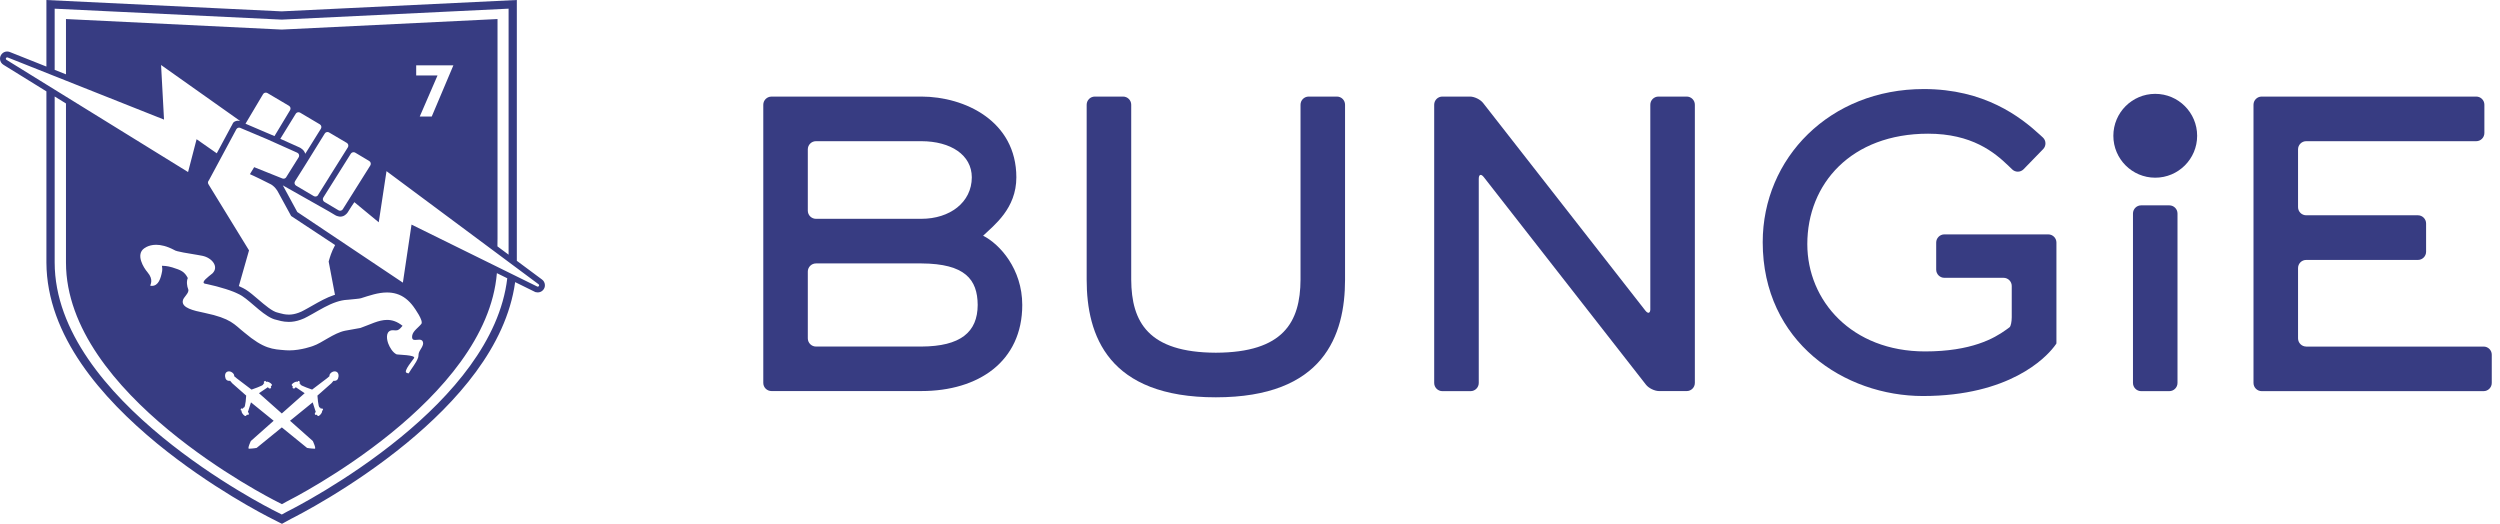 <svg width="105" height="22" viewBox="0 0 105 22" fill="none" xmlns="http://www.w3.org/2000/svg">
<path d="M32.401 16.424C32.212 16.424 32.058 16.271 32.058 16.082V4.399C32.058 4.211 32.212 4.057 32.401 4.057L36.244 4.056L38.701 4.056C40.528 4.06 42.685 5.086 42.687 7.447C42.687 8.763 41.749 9.46 41.291 9.9C41.992 10.254 42.934 11.297 42.935 12.808C42.936 13.99 42.474 14.902 41.713 15.509C40.95 16.116 39.893 16.424 38.701 16.424H35.736H32.401ZM34.27 11.064C34.082 11.064 33.928 11.219 33.928 11.405V14.211C33.928 14.4 34.082 14.555 34.27 14.555H38.701C40.34 14.547 41.058 13.954 41.063 12.808C41.056 11.738 40.535 11.074 38.701 11.064H34.27ZM38.701 9.19C39.89 9.189 40.813 8.504 40.816 7.447C40.813 6.505 39.93 5.933 38.701 5.93H34.27C34.082 5.93 33.928 6.084 33.928 6.271V8.849C33.928 9.037 34.082 9.19 34.27 9.19H38.701Z" fill="#373C82"/>
<path d="M45.64 11.745C45.64 12.912 45.86 14.147 46.654 15.095C47.447 16.041 48.81 16.689 51.065 16.687H51.067C53.321 16.687 54.684 16.041 55.477 15.095C56.27 14.147 56.492 12.912 56.492 11.745V4.398C56.492 4.209 56.339 4.056 56.15 4.056H54.964C54.777 4.056 54.622 4.209 54.622 4.398V11.745C54.613 13.528 53.907 14.804 51.066 14.814C48.227 14.804 47.521 13.528 47.511 11.745V4.398C47.511 4.209 47.357 4.056 47.169 4.056H45.983C45.794 4.056 45.64 4.209 45.64 4.398V11.745H45.64Z" fill="#373C82"/>
<path d="M69.315 12.972C69.315 13.16 69.22 13.192 69.104 13.044L62.291 4.326C62.176 4.178 61.926 4.056 61.738 4.056H60.578C60.39 4.056 60.236 4.209 60.236 4.398V16.085C60.236 16.273 60.39 16.428 60.578 16.428H61.766C61.953 16.428 62.108 16.273 62.108 16.085V7.512C62.108 7.322 62.202 7.29 62.319 7.438L69.13 16.156C69.246 16.305 69.495 16.425 69.683 16.425H70.842C71.029 16.425 71.184 16.272 71.184 16.083V4.398C71.184 4.209 71.029 4.056 70.842 4.056H69.656C69.466 4.056 69.313 4.209 69.313 4.398V12.972H69.315Z" fill="#373C82"/>
<path d="M91.113 8.625H91.112H89.928H89.927C89.739 8.625 89.585 8.778 89.585 8.967V16.085C89.585 16.273 89.739 16.428 89.927 16.428H89.98H91.058H91.111C91.3 16.428 91.455 16.273 91.455 16.085V8.967C91.455 8.778 91.3 8.625 91.113 8.625Z" fill="#373C82"/>
<path d="M96.86 14.555C96.672 14.555 96.518 14.4 96.518 14.211V11.258C96.518 11.07 96.672 10.917 96.86 10.917H101.553C101.741 10.917 101.896 10.762 101.896 10.574V9.385C101.896 9.198 101.741 9.042 101.553 9.042H96.86C96.672 9.042 96.518 8.889 96.518 8.701V6.271C96.518 6.084 96.672 5.93 96.86 5.93H104.002C104.19 5.93 104.344 5.775 104.344 5.586V4.398C104.344 4.209 104.19 4.056 104.002 4.056H94.99C94.802 4.056 94.647 4.209 94.647 4.398V16.085C94.647 16.273 94.802 16.428 94.99 16.428H104.312C104.5 16.428 104.654 16.273 104.654 16.085V14.897C104.654 14.707 104.5 14.556 104.312 14.556H96.86V14.555Z" fill="#373C82"/>
<path d="M80.979 5.615C82.811 5.616 83.758 6.383 84.375 6.983C84.499 7.103 84.508 7.111 84.508 7.111C84.641 7.244 84.857 7.243 84.99 7.109L85.813 6.262C85.944 6.127 85.941 5.908 85.805 5.779C85.805 5.779 85.805 5.779 85.677 5.661C84.853 4.904 83.348 3.74 80.799 3.74C78.826 3.74 77.135 4.465 75.936 5.632C74.737 6.799 74.034 8.408 74.034 10.171C74.034 12.27 74.894 13.888 76.168 14.979C77.439 16.069 79.121 16.633 80.767 16.633C84.408 16.629 85.913 15.016 86.246 14.593C86.294 14.533 86.294 14.533 86.294 14.533C86.308 14.511 86.328 14.482 86.338 14.471C86.348 14.459 86.359 14.445 86.364 14.441C86.367 14.437 86.37 14.416 86.37 14.393C86.37 14.372 86.37 14.2 86.37 14.011V10.186C86.37 9.999 86.216 9.844 86.028 9.844H81.662C81.475 9.844 81.32 9.999 81.32 10.186V11.325C81.32 11.514 81.475 11.668 81.662 11.668H84.149C84.338 11.668 84.493 11.822 84.493 12.01V13.325C84.493 13.514 84.453 13.7 84.405 13.741C84.405 13.741 84.405 13.741 84.337 13.793C84.31 13.814 84.281 13.834 84.252 13.854C83.758 14.21 82.801 14.76 80.851 14.76C77.773 14.759 75.908 12.63 75.907 10.254C75.907 7.713 77.755 5.617 80.979 5.615Z" fill="#373C82"/>
<path d="M90.52 3.942C89.548 3.942 88.761 4.731 88.761 5.703C88.761 6.675 89.548 7.463 90.52 7.463C91.492 7.463 92.28 6.675 92.28 5.703C92.28 4.731 91.492 3.942 90.52 3.942Z" fill="#373C82"/>
<path d="M22.757 11.734L21.707 10.954V0L11.828 0.477L1.949 0.001V2.796L0.411 2.184L0.397 2.178L0.382 2.175C0.363 2.169 0.333 2.163 0.301 2.163H0.294H0.287C0.206 2.167 0.131 2.203 0.078 2.263C0.024 2.323 -0.004 2.4 0 2.48C0.006 2.582 0.062 2.673 0.149 2.724L1.821 3.758L1.949 3.837V11.025C1.963 14.113 4.294 16.728 6.592 18.623C8.854 20.478 11.143 21.648 11.431 21.792L11.647 21.902L11.762 21.96L11.843 22L12.225 21.791C12.415 21.696 14.754 20.517 17.064 18.622C19.155 16.9 21.26 14.578 21.636 11.849L22.456 12.253L22.477 12.264L22.499 12.27C22.529 12.278 22.558 12.282 22.585 12.282C22.674 12.28 22.75 12.246 22.805 12.186C22.861 12.127 22.89 12.05 22.886 11.969C22.882 11.874 22.835 11.787 22.757 11.734ZM2.296 0.365L11.828 0.824H11.837L21.361 0.364V10.696L21.035 10.454L20.892 10.347L20.896 10.003V0.8L11.833 1.242L2.771 0.8V3.122L2.296 2.934V0.365ZM17.48 3.17V2.744H19.042L18.133 4.895H17.629L18.376 3.17H17.48ZM11.307 7.707C11.537 7.8 11.661 8.034 11.661 8.034L12.228 9.072L14.075 10.292C13.912 10.589 13.852 10.824 13.823 10.917C13.809 10.962 13.804 10.984 13.804 10.985L14.069 12.383C14.055 12.387 14.043 12.389 14.029 12.393C13.71 12.499 13.419 12.665 13.111 12.84L12.959 12.926L12.947 12.933C12.892 12.963 12.838 12.994 12.783 13.023L12.777 13.026L12.772 13.029C12.7 13.071 12.626 13.105 12.534 13.138C12.398 13.188 12.26 13.214 12.136 13.214C11.971 13.214 11.839 13.178 11.753 13.154C11.725 13.147 11.701 13.14 11.682 13.135L11.676 13.134L11.67 13.132C11.447 13.091 11.113 12.804 10.845 12.574C10.664 12.419 10.494 12.273 10.331 12.169C10.264 12.126 10.182 12.083 10.072 12.034L10.051 12.023C10.045 12.02 10.038 12.017 10.032 12.015L10.459 10.516C10.458 10.515 10.456 10.513 10.456 10.511L8.763 7.752C8.72 7.696 8.727 7.618 8.775 7.571L9.93 5.422C9.948 5.393 9.977 5.373 10.008 5.365C10.019 5.362 10.029 5.361 10.04 5.361C10.042 5.361 10.043 5.361 10.045 5.361C10.069 5.361 10.095 5.367 10.117 5.382L11.229 5.851C11.23 5.851 11.232 5.852 11.232 5.853L12.483 6.413C12.551 6.441 12.582 6.521 12.553 6.591L12.035 7.419C12.013 7.472 11.964 7.504 11.912 7.505C11.911 7.505 11.91 7.505 11.909 7.505C11.893 7.505 11.875 7.502 11.86 7.496L10.675 7.021L10.496 7.315C10.494 7.315 10.68 7.389 11.307 7.707ZM17.433 14.278C17.46 14.278 17.49 14.275 17.519 14.272C17.549 14.269 17.579 14.266 17.607 14.266C17.675 14.266 17.736 14.283 17.762 14.358C17.817 14.511 17.63 14.687 17.59 14.825C17.573 14.882 17.582 14.958 17.561 15.018C17.477 15.256 17.287 15.463 17.164 15.682C17.135 15.681 17.095 15.668 17.068 15.653C16.941 15.584 17.358 15.098 17.392 15.039C17.472 14.903 16.697 14.903 16.652 14.881C16.491 14.801 16.37 14.594 16.308 14.432C16.245 14.266 16.192 13.96 16.407 13.883C16.436 13.873 16.466 13.87 16.495 13.87C16.516 13.87 16.537 13.871 16.558 13.873C16.578 13.874 16.6 13.876 16.62 13.876C16.65 13.876 16.68 13.873 16.709 13.863C16.788 13.833 16.856 13.742 16.907 13.684C16.679 13.502 16.467 13.436 16.258 13.436C15.897 13.436 15.545 13.632 15.139 13.774C14.864 13.826 14.609 13.867 14.495 13.89C14.01 13.989 13.527 14.405 13.144 14.532C13.144 14.532 12.655 14.716 12.15 14.716C12.101 14.716 12.051 14.714 12.002 14.711C11.45 14.667 11.089 14.664 10.26 13.964C9.829 13.623 9.719 13.378 8.597 13.142C8.101 13.043 7.648 12.927 7.675 12.65C7.682 12.476 7.978 12.31 7.901 12.135C7.86 12.043 7.821 11.822 7.888 11.677C7.746 11.408 7.616 11.349 7.231 11.229C7.025 11.165 6.84 11.163 6.816 11.163C6.815 11.163 6.813 11.163 6.813 11.163L6.802 11.165C6.817 11.242 6.821 11.323 6.807 11.4C6.753 11.692 6.655 12.007 6.379 12.007C6.358 12.007 6.337 12.006 6.315 12.002C6.299 11.959 6.473 11.76 6.195 11.434C6.028 11.241 5.69 10.691 6.056 10.43C6.081 10.412 6.112 10.392 6.151 10.373C6.156 10.37 6.16 10.368 6.165 10.366C6.257 10.322 6.386 10.281 6.557 10.281C6.754 10.281 7.005 10.335 7.317 10.499C7.397 10.568 7.937 10.645 8.309 10.709C8.377 10.72 8.441 10.732 8.495 10.743C8.9 10.823 9.208 11.199 8.924 11.481C8.739 11.633 8.444 11.841 8.588 11.908C8.592 11.909 8.597 11.912 8.603 11.915C8.617 11.916 8.639 11.921 8.667 11.926C8.683 11.93 8.698 11.932 8.713 11.936C8.829 11.963 8.944 11.989 9.054 12.017C9.063 12.02 9.072 12.022 9.081 12.024C9.1 12.029 9.119 12.034 9.137 12.039C9.356 12.098 9.606 12.173 9.821 12.259C9.838 12.265 9.854 12.272 9.87 12.28C9.896 12.291 9.919 12.302 9.944 12.313C10.025 12.35 10.101 12.387 10.162 12.427C10.58 12.695 11.145 13.347 11.611 13.434C11.692 13.453 11.878 13.52 12.133 13.52C12.28 13.52 12.451 13.494 12.636 13.426C12.73 13.393 12.825 13.352 12.926 13.293C12.988 13.26 13.048 13.227 13.108 13.193C13.459 12.995 13.784 12.797 14.125 12.684C14.28 12.632 14.438 12.597 14.603 12.59C14.608 12.59 14.613 12.589 14.618 12.589C14.857 12.562 15.087 12.549 15.159 12.526C15.515 12.414 15.88 12.284 16.253 12.284C16.386 12.284 16.521 12.3 16.655 12.341C16.947 12.427 17.178 12.626 17.357 12.866C17.43 12.966 17.796 13.477 17.696 13.604C17.585 13.748 17.343 13.901 17.313 14.092C17.29 14.248 17.35 14.278 17.433 14.278ZM13.428 17.114C13.473 17.116 13.456 17.177 13.488 17.163C13.519 17.148 13.545 17.143 13.564 17.194C13.588 17.261 13.502 17.234 13.524 17.262C13.553 17.301 13.454 17.438 13.392 17.467C13.33 17.496 13.332 17.42 13.286 17.419C13.239 17.417 13.254 17.448 13.232 17.409C13.211 17.371 13.226 17.34 13.25 17.319C13.274 17.296 13.247 17.256 13.247 17.256L13.133 16.899L12.181 17.672L13.138 18.522C13.138 18.522 13.294 18.85 13.217 18.846C13.025 18.839 12.896 18.812 12.896 18.812L11.837 17.951L10.779 18.812C10.779 18.812 10.649 18.839 10.458 18.846C10.379 18.849 10.536 18.522 10.536 18.522L11.494 17.672L10.541 16.899L10.428 17.256C10.428 17.256 10.4 17.296 10.424 17.319C10.448 17.341 10.464 17.371 10.442 17.409C10.42 17.448 10.435 17.417 10.388 17.419C10.342 17.42 10.345 17.496 10.283 17.467C10.221 17.438 10.121 17.301 10.15 17.262C10.173 17.234 10.087 17.262 10.11 17.194C10.129 17.143 10.154 17.148 10.185 17.163C10.218 17.177 10.2 17.117 10.246 17.114C10.313 17.113 10.34 16.615 10.34 16.615L9.752 16.096L9.666 15.994C9.666 15.994 9.574 16.012 9.511 15.953C9.447 15.893 9.428 15.728 9.491 15.653C9.55 15.582 9.677 15.569 9.786 15.674C9.848 15.733 9.836 15.8 9.836 15.8L9.942 15.89L10.564 16.363C10.564 16.363 11.058 16.195 11.053 16.149C11.049 16.104 11.112 16.113 11.094 16.084C11.075 16.056 11.067 16.03 11.117 16.006C11.18 15.974 11.163 16.063 11.189 16.037C11.224 16.003 11.376 16.082 11.412 16.14C11.448 16.197 11.371 16.204 11.376 16.25C11.38 16.295 11.409 16.278 11.373 16.303C11.338 16.33 11.305 16.317 11.28 16.296C11.245 16.268 11.264 16.254 11.264 16.254L10.877 16.514L11.836 17.366L12.796 16.514L12.409 16.254C12.409 16.254 12.428 16.268 12.393 16.296C12.368 16.317 12.335 16.33 12.3 16.303C12.264 16.278 12.293 16.295 12.297 16.25C12.302 16.204 12.225 16.197 12.261 16.14C12.298 16.082 12.449 16.003 12.483 16.037C12.509 16.063 12.492 15.973 12.556 16.006C12.606 16.03 12.599 16.056 12.579 16.084C12.561 16.113 12.624 16.104 12.62 16.149C12.616 16.195 13.109 16.363 13.109 16.363L13.731 15.89L13.837 15.8C13.837 15.8 13.824 15.733 13.886 15.674C13.995 15.569 14.122 15.582 14.181 15.653C14.244 15.728 14.225 15.893 14.161 15.953C14.099 16.012 14.007 15.994 14.007 15.994L13.92 16.096L13.332 16.615C13.334 16.615 13.362 17.113 13.428 17.114ZM12.184 4.627L11.528 5.716L11.367 5.647L11.33 5.631L11.162 5.56L10.311 5.196L11.047 3.957C11.073 3.915 11.116 3.891 11.162 3.891C11.163 3.891 11.165 3.891 11.166 3.891C11.189 3.891 11.212 3.897 11.233 3.909L12.136 4.443C12.2 4.48 12.222 4.563 12.184 4.627ZM12.421 4.778C12.446 4.738 12.489 4.715 12.534 4.714C12.535 4.714 12.537 4.714 12.538 4.714C12.562 4.714 12.586 4.72 12.608 4.733L13.433 5.222C13.497 5.26 13.517 5.343 13.478 5.406L13.439 5.469C13.437 5.473 13.433 5.475 13.431 5.48L13.116 5.987L12.821 6.46C12.817 6.447 12.813 6.434 12.808 6.422C12.779 6.35 12.729 6.288 12.665 6.246C12.637 6.223 12.607 6.203 12.572 6.189L11.773 5.83L12.421 4.778ZM12.391 7.612L12.817 6.935L13.639 5.609C13.664 5.568 13.708 5.545 13.755 5.545C13.755 5.545 13.756 5.545 13.757 5.545C13.78 5.545 13.804 5.552 13.826 5.566L14.568 6.003C14.63 6.041 14.65 6.124 14.611 6.187L13.873 7.363L13.776 7.521L13.373 8.164C13.367 8.175 13.363 8.185 13.357 8.196C13.331 8.233 13.291 8.254 13.248 8.254C13.248 8.254 13.247 8.254 13.247 8.254C13.223 8.254 13.198 8.247 13.175 8.234L12.434 7.796C12.371 7.758 12.351 7.675 12.391 7.612ZM13.58 8.295L14.733 6.457C14.76 6.416 14.804 6.393 14.848 6.393C14.849 6.393 14.849 6.393 14.85 6.393C14.874 6.393 14.899 6.399 14.921 6.412L15.509 6.763C15.573 6.802 15.592 6.885 15.554 6.948L14.399 8.786C14.374 8.826 14.329 8.85 14.284 8.85C14.283 8.85 14.283 8.85 14.282 8.85C14.259 8.85 14.234 8.844 14.213 8.83L13.624 8.479C13.56 8.441 13.54 8.358 13.58 8.295ZM0.274 2.514C0.257 2.505 0.247 2.488 0.245 2.469C0.244 2.438 0.268 2.411 0.3 2.41C0.3 2.41 0.3 2.41 0.301 2.41C0.309 2.41 0.321 2.413 0.321 2.413L2.771 3.387L6.889 5.023L6.765 2.73L10.093 5.086C10.093 5.086 10.055 5.07 9.998 5.07C9.971 5.07 9.939 5.074 9.906 5.084C9.803 5.115 9.779 5.182 9.779 5.182L9.724 5.288C9.722 5.29 9.721 5.29 9.72 5.292L9.716 5.299L9.712 5.307L9.104 6.439L8.257 5.847L7.899 7.226L2.771 4.058L2.296 3.764L1.949 3.55L0.274 2.514ZM16.843 18.355C14.568 20.223 12.247 21.394 12.064 21.485L11.836 21.61L11.803 21.593L11.696 21.538V21.538L11.599 21.489C11.398 21.39 9.083 20.219 6.812 18.355C4.538 16.487 2.299 13.925 2.296 11.025V4.052L2.642 4.266L2.771 4.346V4.625V11.028C2.771 16.558 11.283 20.894 11.646 21.075L11.841 21.175L12.022 21.075C12.374 20.898 20.433 16.788 20.869 11.472L21.228 11.649L21.305 11.688C20.997 14.314 18.944 16.631 16.843 18.355ZM22.588 12.039C22.587 12.039 22.587 12.039 22.586 12.039C22.578 12.039 22.565 12.035 22.565 12.035L21.672 11.595L21.335 11.429L20.881 11.205L17.284 9.433L16.921 11.871L12.486 8.904L11.878 7.785L13.823 8.884L14.086 9.041C14.121 9.063 14.161 9.076 14.203 9.085C14.232 9.093 14.262 9.099 14.292 9.099C14.293 9.099 14.294 9.099 14.295 9.099C14.382 9.099 14.464 9.064 14.527 9.004C14.558 8.978 14.586 8.95 14.607 8.915L14.748 8.69L14.883 8.491L15.907 9.336L16.233 7.188L20.888 10.65L22.615 11.935C22.63 11.944 22.641 11.961 22.642 11.98C22.643 12.012 22.618 12.038 22.588 12.039Z" fill="#373C82"/>
</svg>
